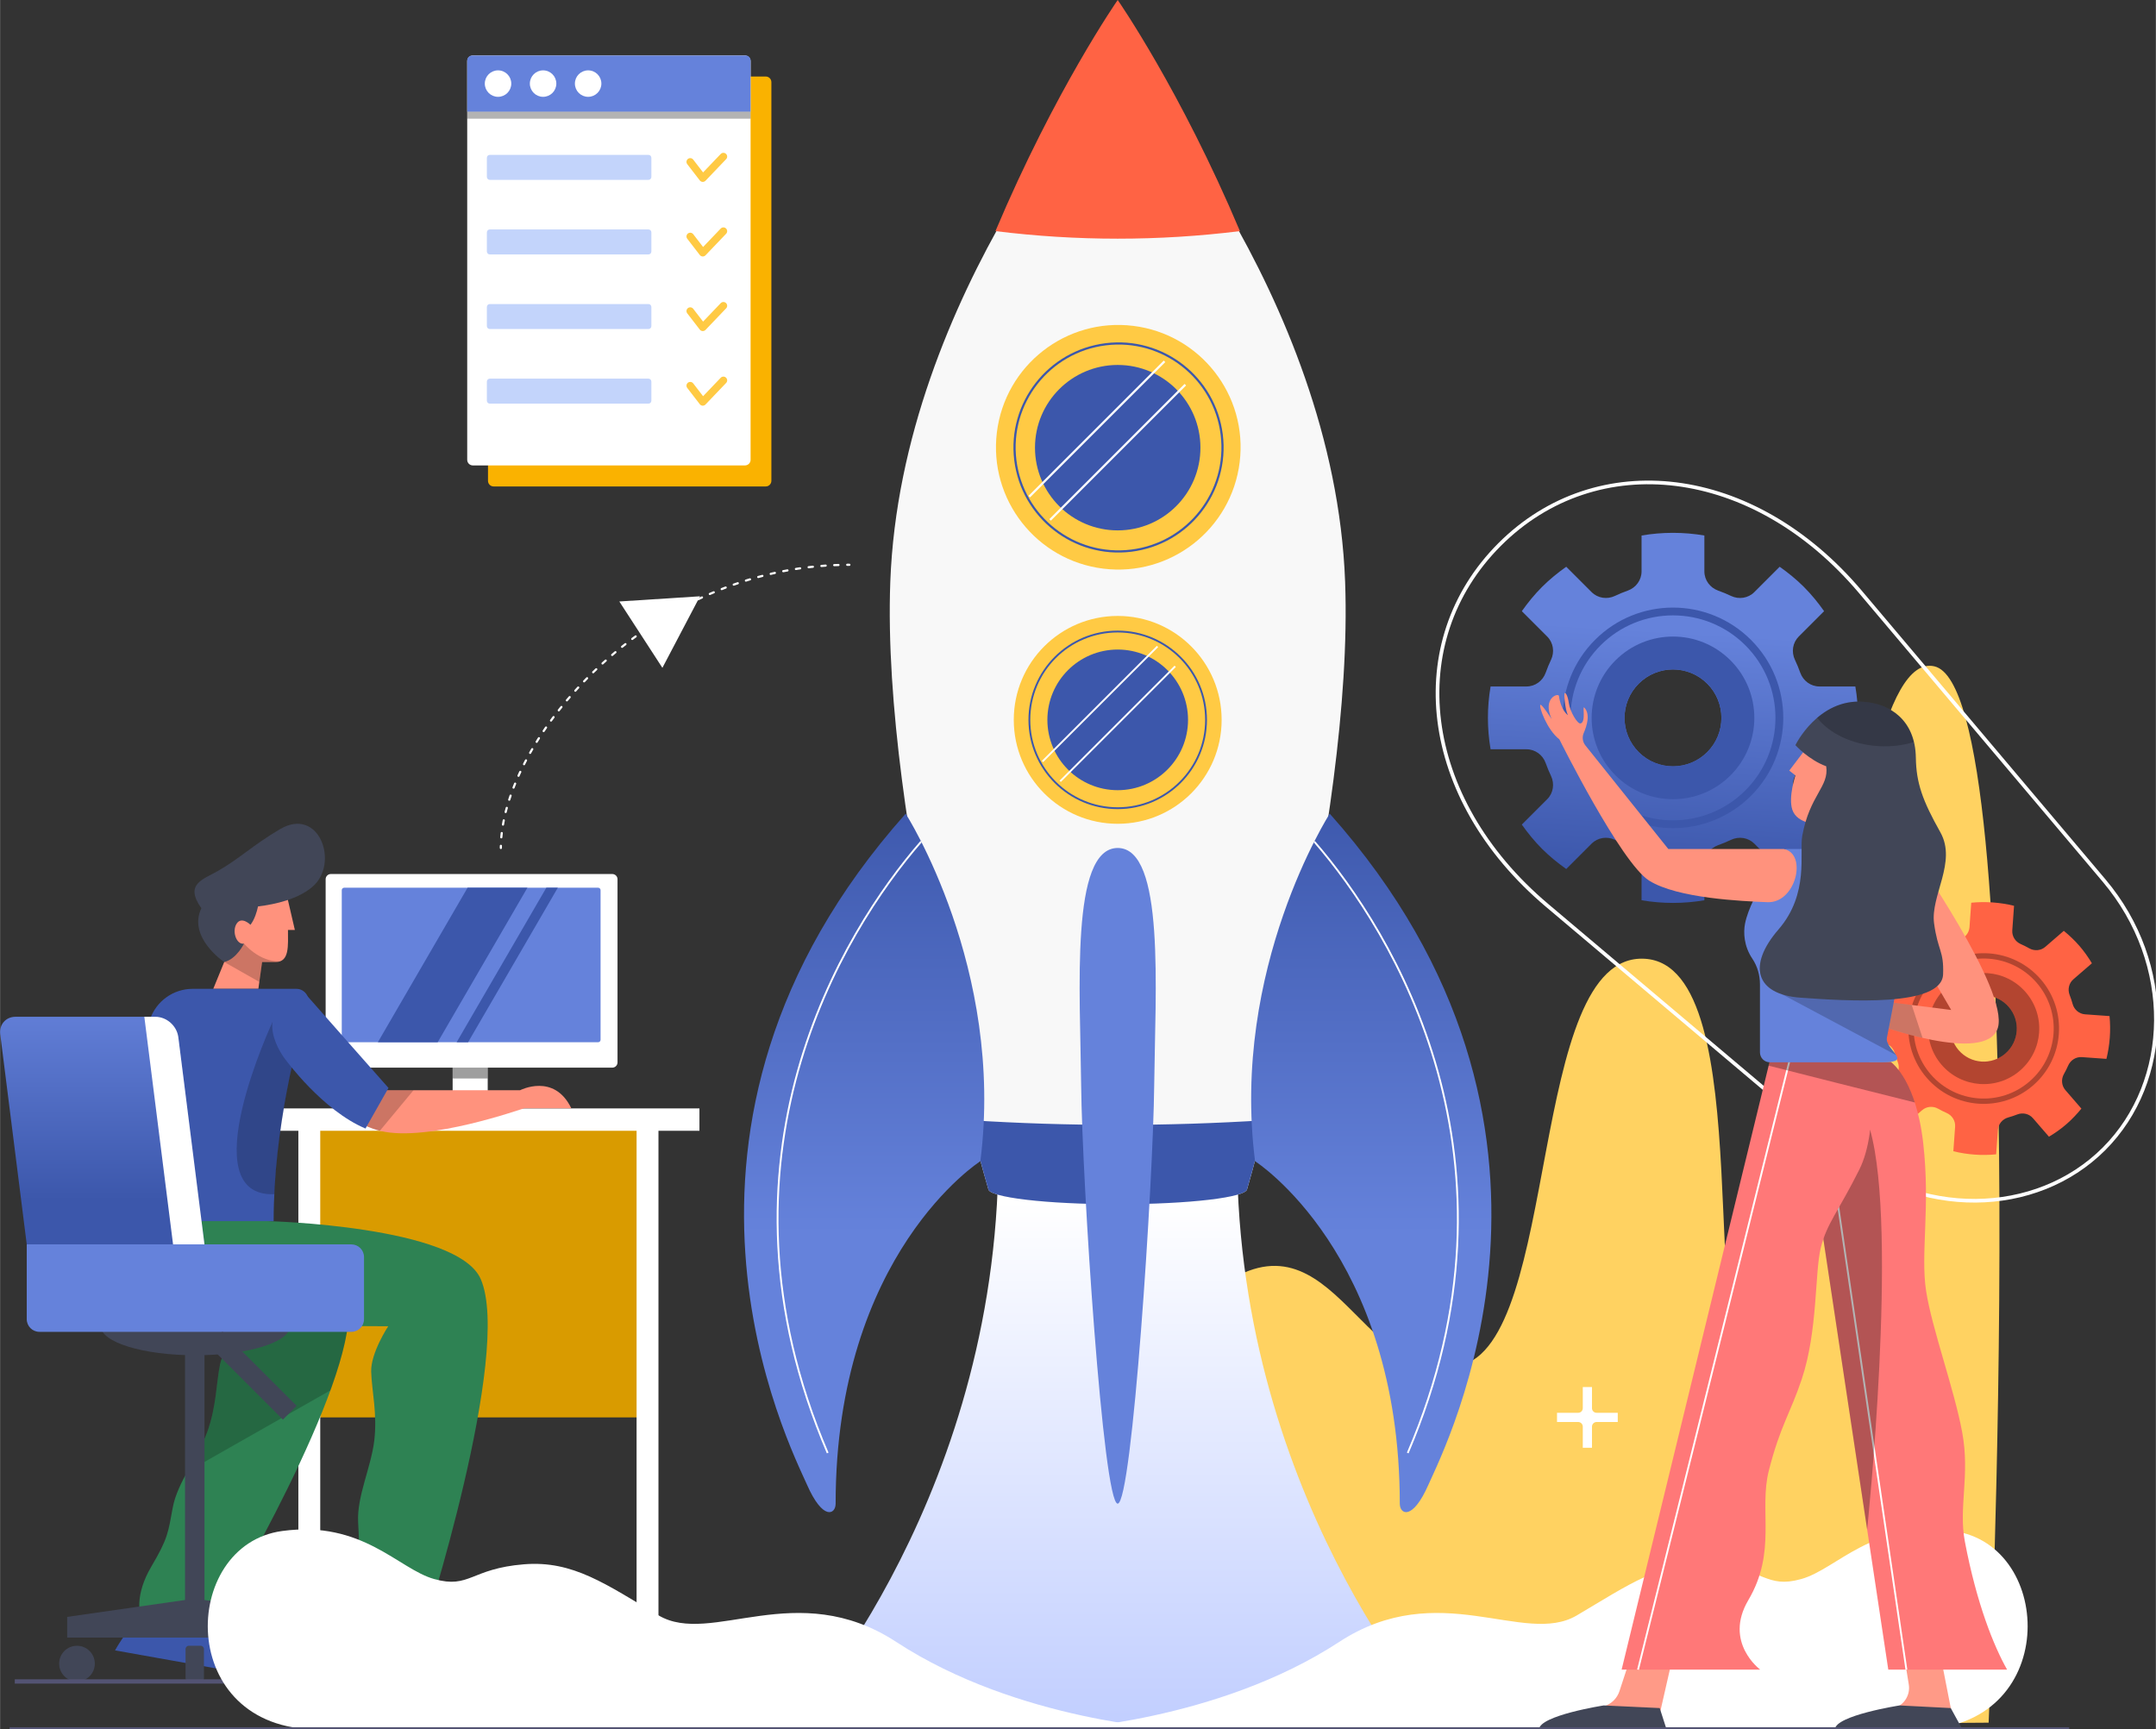 <svg width="460" height="369" version="1.1" id="Layer_1" xmlns="http://www.w3.org/2000/svg" xmlns:xlink="http://www.w3.org/1999/xlink" x="0px" y="0px"
	 viewBox="0 0 614 492.58" style="enable-background:new 0 0 614 492.58;" xml:space="preserve">
<rect x="0" y="0" width="614" height="492.58" fill="#333333" stroke="none"/>
<g id="BACKGROUND">
</g>
<g id="OBJECTS">
	<g>
		<g>
			<path style="fill:#FFD261;" d="M566.36,490.67c0,0,13.34-294.22-15.46-300.88c-28.8-6.66-32.19,201.18-50.32,202.09
				c-18.14,0.9,1.3-117.01-32.23-118.8c-33.52-1.8-23.77,109.54-52.72,115.94s-36.75-49.59-72.05-19.52S287.6,492.59,287.6,492.59
				L566.36,490.67z"/>
			<rect x="88.22" y="321.45" style="fill:#D99B00;" width="96.02" height="82.27"/>
			<g>
				<g>
					
						<linearGradient id="SVGID_1_" gradientUnits="userSpaceOnUse" x1="473.723" y1="245.189" x2="477.978" y2="314.245" gradientTransform="matrix(1 0 0 -1 0 494)">
						<stop  offset="0" style="stop-color:#3C57AB"/>
						<stop  offset="1" style="stop-color:#6582DB"/>
					</linearGradient>
					<path style="fill:url(#SVGID_1_);" d="M511.19,187.94c-1.06-2.24-0.66-4.89,1.09-6.64l7.22-7.22c-1.71-2.41-3.59-4.74-5.75-6.9
						c-2.16-2.16-4.49-4.04-6.9-5.75l-7.22,7.22c-1.75,1.75-4.41,2.16-6.64,1.09c-1.2-0.57-2.42-1.07-3.65-1.51
						c-2.34-0.83-3.94-2.99-3.94-5.48v-10.22c-5.92-1.01-11.97-1.01-17.89,0v10.22c0,2.48-1.6,4.65-3.94,5.48
						c-1.24,0.44-2.46,0.94-3.65,1.51c-2.24,1.06-4.89,0.66-6.64-1.09l-7.22-7.22c-2.41,1.71-4.74,3.59-6.9,5.75
						s-4.04,4.49-5.75,6.9l7.22,7.22c1.75,1.75,2.16,4.41,1.09,6.64c-0.57,1.2-1.07,2.42-1.51,3.65c-0.83,2.34-2.99,3.94-5.48,3.94
						h-10.22c-1.01,5.92-1.01,11.97,0,17.89h10.22c2.48,0,4.65,1.6,5.48,3.94c0.44,1.24,0.94,2.46,1.51,3.65
						c1.06,2.24,0.66,4.89-1.09,6.64l-7.22,7.22c1.71,2.41,3.59,4.74,5.75,6.9c2.16,2.16,4.49,4.04,6.9,5.75l7.22-7.22
						c1.75-1.75,4.41-2.16,6.64-1.09c1.2,0.57,2.42,1.07,3.65,1.51c2.34,0.83,3.94,2.99,3.94,5.48v10.22
						c5.92,1.01,11.97,1.01,17.89,0V246.2c0-2.48,1.6-4.65,3.94-5.48c1.24-0.44,2.46-0.94,3.65-1.51c2.24-1.06,4.89-0.66,6.64,1.09
						l7.22,7.22c2.41-1.71,4.74-3.59,6.9-5.75c2.16-2.16,4.04-4.49,5.75-6.9l-7.22-7.22c-1.75-1.75-2.16-4.41-1.09-6.64
						c0.57-1.2,1.07-2.42,1.51-3.65c0.83-2.34,2.99-3.94,5.48-3.94h10.22c1.01-5.92,1.01-11.97,0-17.89h-10.22
						c-2.48,0-4.65-1.6-5.48-3.94C512.26,190.35,511.76,189.13,511.19,187.94z M486.21,214.23c-5.39,5.39-14.12,5.39-19.51,0
						s-5.39-14.12,0-19.51s14.12-5.39,19.51,0C491.6,200.1,491.6,208.84,486.21,214.23z"/>
					<path style="fill:#3C57AB;" d="M460.08,188.09c-9.05,9.05-9.05,23.71,0,32.76s23.71,9.05,32.76,0c9.05-9.05,9.05-23.71,0-32.76
						C483.79,179.05,469.13,179.05,460.08,188.09z M486.21,214.23c-5.39,5.39-14.12,5.39-19.51,0s-5.39-14.12,0-19.51
						s14.12-5.39,19.51,0C491.6,200.1,491.6,208.84,486.21,214.23z"/>
					<path style="fill:#3C57AB;" d="M454.25,182.26c-12.27,12.27-12.27,32.15,0,44.42c12.27,12.27,32.15,12.27,44.42,0
						s12.27-32.15,0-44.42C486.4,169.99,466.51,169.99,454.25,182.26z M497.1,225.11c-11.4,11.4-29.88,11.4-41.28,0
						s-11.4-29.88,0-41.28s29.88-11.4,41.28,0C508.49,195.23,508.49,213.71,497.1,225.11z"/>
				</g>
				<g>
					<path style="fill:#FF6344;" d="M589.43,283.4c-0.62-1.58-0.21-3.37,1.07-4.47l5.27-4.56c-1.05-1.73-2.21-3.41-3.58-4.98
						c-1.37-1.58-2.86-2.97-4.42-4.26l-5.27,4.56c-1.28,1.11-3.11,1.25-4.58,0.42c-0.79-0.45-1.59-0.85-2.41-1.21
						c-1.56-0.68-2.54-2.23-2.41-3.93l0.5-6.97c-3.98-0.98-8.11-1.28-12.19-0.88l-0.5,6.97c-0.12,1.69-1.32,3.09-2.95,3.54
						c-0.86,0.24-1.72,0.52-2.56,0.85c-1.58,0.62-3.37,0.21-4.47-1.07l-4.56-5.27c-1.73,1.04-3.41,2.21-4.98,3.58
						c-1.58,1.37-2.97,2.86-4.26,4.42l4.56,5.27c1.11,1.28,1.25,3.11,0.42,4.58c-0.45,0.79-0.85,1.59-1.21,2.41
						c-0.68,1.56-2.23,2.54-3.93,2.41l-6.97-0.5c-0.98,3.98-1.28,8.11-0.88,12.19l6.97,0.5c1.69,0.12,3.09,1.32,3.54,2.95
						c0.24,0.86,0.52,1.72,0.85,2.56c0.62,1.58,0.21,3.37-1.07,4.47l-5.27,4.56c1.04,1.73,2.21,3.41,3.58,4.98
						c1.37,1.58,2.86,2.97,4.42,4.26l5.27-4.56c1.28-1.11,3.11-1.25,4.58-0.42c0.79,0.45,1.59,0.85,2.41,1.21
						c1.56,0.68,2.54,2.23,2.41,3.93l-0.5,6.97c3.98,0.98,8.11,1.28,12.19,0.88l0.5-6.97c0.12-1.69,1.32-3.09,2.95-3.54
						c0.86-0.24,1.72-0.52,2.56-0.85c1.58-0.62,3.37-0.21,4.47,1.07l4.56,5.27c1.73-1.04,3.41-2.21,4.98-3.58
						c1.58-1.37,2.97-2.86,4.26-4.42l-4.56-5.27c-1.11-1.28-1.25-3.11-0.42-4.58c0.45-0.79,0.85-1.59,1.21-2.41
						c0.68-1.55,2.23-2.54,3.93-2.41l6.97,0.5c0.98-3.98,1.28-8.11,0.88-12.19l-6.97-0.5c-1.69-0.12-3.09-1.32-3.54-2.95
						C590.05,285.1,589.76,284.25,589.43,283.4z M571.12,300.09c-3.94,3.41-9.89,2.98-13.3-0.96s-2.98-9.89,0.96-13.3
						c3.94-3.41,9.89-2.98,13.3,0.96S575.06,296.68,571.12,300.09z"/>
					<path style="opacity:0.3;enable-background:new    ;" d="M554.6,281c-6.61,5.72-7.33,15.71-1.61,22.32
						c5.72,6.61,15.71,7.33,22.32,1.61s7.33-15.71,1.61-22.32C571.2,276,561.2,275.28,554.6,281z M571.12,300.09
						c-3.94,3.41-9.89,2.98-13.3-0.96s-2.98-9.89,0.96-13.3c3.94-3.41,9.89-2.98,13.3,0.96S575.06,296.68,571.12,300.09z"/>
					<path style="opacity:0.3;enable-background:new    ;" d="M550.91,276.73c-8.96,7.76-9.94,21.31-2.18,30.27
						s21.31,9.94,30.27,2.18s9.94-21.31,2.18-30.27C573.42,269.96,559.87,268.98,550.91,276.73z M578,308.04
						c-8.33,7.21-20.92,6.3-28.13-2.03s-6.3-20.92,2.03-28.13s20.92-6.3,28.13,2.03C587.24,288.24,586.33,300.83,578,308.04z"/>
				</g>
				<path style="fill:none;stroke:#FFFFFF;stroke-width:1.042;stroke-miterlimit:10;" d="M599.22,327.23L599.22,327.23
					c-19.33,19.33-52.66,20.09-76.46,0l-82.15-69.34c-36.25-30.6-41.15-75.16-13.53-102.79l0,0
					c27.63-27.63,72.19-22.72,102.79,13.53l69.35,82.15C619.31,274.57,618.55,307.9,599.22,327.23z"/>
			</g>
			<g>
				<rect x="128.89" y="301.9" style="fill:#FFFFFF;" width="9.99" height="16"/>
				<rect x="128.89" y="301.9" style="opacity:0.38;enable-background:new    ;" width="9.99" height="5.29"/>
				<g>
					<path style="fill:#FFFFFF;" d="M174.36,304.1H94.2c-0.82,0-1.48-0.66-1.48-1.48v-52.19c0-0.82,0.66-1.48,1.48-1.48h80.16
						c0.82,0,1.49,0.66,1.49,1.49v52.19C175.84,303.43,175.18,304.1,174.36,304.1z"/>
					<path style="fill:#6582DB;" d="M170.32,296.86H98c-0.38,0-0.69-0.31-0.69-0.69v-42.63c0-0.38,0.31-0.69,0.69-0.69h72.33
						c0.38,0,0.69,0.31,0.69,0.69v42.63C171.02,296.55,170.71,296.86,170.32,296.86z"/>
					<g>
						<polygon style="fill:#3C57AB;" points="158.85,252.84 155.58,252.84 130.03,296.86 133.29,296.86 						"/>
						<polygon style="fill:#3C57AB;" points="107.59,296.86 124.63,296.86 150.19,252.84 133.15,252.84 						"/>
					</g>
				</g>
			</g>
			<polygon style="fill:#FFFFFF;" points="199.18,315.71 73.28,315.71 73.28,322.08 84.95,322.08 84.95,466.44 91.18,466.44 
				91.18,322.08 181.28,322.08 181.28,466.44 187.51,466.44 187.51,322.08 199.18,322.08 			"/>
			
				<linearGradient id="SVGID_00000082365234442100505620000007951396588549106577_" gradientUnits="userSpaceOnUse" x1="318.31" y1="152.035" x2="318.31" y2="-25.991" gradientTransform="matrix(1 0 0 -1 0 494)">
				<stop  offset="0" style="stop-color:#FFFFFF"/>
				<stop  offset="0.962" style="stop-color:#B8C7FF"/>
			</linearGradient>
			<path style="fill:url(#SVGID_00000082365234442100505620000007951396588549106577_);" d="M352.35,333.96h-34.04h-34.04
				c-2.18,97.17-59.78,158.62-59.78,158.62h93.82h93.82C412.13,492.58,354.53,431.13,352.35,333.96z"/>
			<g>
				<path style="fill:#3C57AB;" d="M116.28,464.35c0,0,27.38,3.75,27.6,12.11H96.86c0,0,1.75-5.36,5.89-12.11H116.28z"/>
				<path style="fill:#3C57AB;" d="M53.99,461.57c0,0,26.3,8.5,25.04,16.77l-46.29-8.26c0,0,2.66-4.97,7.93-10.89L53.99,461.57z"/>
				<path style="fill:#2E8253;" d="M136.89,364.32c-6.59-15.2-60.78-16.51-60.78-16.51h-36.8c0,0-17.02,29.74,10.34,29.74
					c30.68,0,60.89,0.21,60.89,0.21s-5.01,7.56-4.85,12.96s1.8,12.03,0.87,19.66l0,0c-0.93,7.64-4.96,15.85-4.59,23.12
					s0.69,8.81-2.08,17.76c-2.77,8.95,0,13.75,0,13.75h20.53C120.42,465.01,146.07,385.47,136.89,364.32z"/>
				<path style="fill:#2E8253;" d="M68.64,376.75c1.1,0.27,1.7,0.41,1.7,0.41s-6.62,6.2-7.7,11.49c-1.08,5.29-1.02,12.12-3.68,19.33
					l0,0c-2.67,7.22-8.47,14.28-9.79,21.44s-1.35,8.74-6.11,16.81s-3.16,13.38-3.16,13.38l19.98,4.72c0,0,36.36-60.12,39.26-87.6
					h-30.5V376.75z"/>
				<path style="opacity:0.2;enable-background:new    ;" d="M99.14,376.75h-30.5c1.1,0.27,1.7,0.41,1.7,0.41s-6.62,6.2-7.7,11.49
					c-1.08,5.29-1.02,12.12-3.68,19.33l0,0c-1.39,3.76-3.62,7.48-5.64,11.2l40.75-23.16C96.7,388.82,98.57,382.15,99.14,376.75z"/>
				<g>
					<path style="fill:#FF927D;" d="M63.83,274.02l-3.12,7.63h12.85l1.06-7.63c0,0,2.45,0,3.85,0c4.01,0,3.52-4.72,3.52-9.14h1.96
						l-2.62-11.29c0,0-16.12,2.62-16.2,3.44C65.05,257.84,63.83,274.02,63.83,274.02z"/>
					<path style="opacity:0.2;enable-background:new    ;" d="M73.83,279.68l0.79-5.66c0,0,2.45,0,3.85,0
						c0.49,0,0.91-0.08,1.27-0.21c-5.91,0.26-10.26-5.04-10.26-5.04l-5.64,5.25L73.83,279.68L73.83,279.68z"/>
					<path style="fill:#414657;" d="M79.69,236.19c-7.89,4.66-11.41,8.33-17.8,11.97c-4.2,2.39-9.42,3.68-4.57,10.53
						c-3.97,8.33,6.51,15.33,6.51,15.33c3.52-0.84,5.64-5.25,5.64-5.25c-2.09,0.44-3.53-3.45-2.11-5.67s3.95,0.31,3.95,0.31
						c1.19-1.55,1.83-3.72,2.15-5.23c5.08-0.62,11.43-2.1,15.52-5.61C96.7,245.96,90.93,229.55,79.69,236.19z"/>
					<path style="fill:#3C57AB;" d="M54.86,281.65h29.51c2.31,0,3.98,2.22,3.31,4.44c-3.01,9.96-9.77,35.28-9.77,61.72h-45.6
						c0-22.7,6.37-45.41,10.37-57.41C44.44,285.15,49.35,281.65,54.86,281.65z"/>
					<path style="opacity:0.2;enable-background:new    ;" d="M77.6,291.06c0,0-23.33,50.05,0.51,49.08c0.01,0,0.01,0,0.02,0
						c0.79-16.95,3.99-32.85,6.74-43.77L77.6,291.06z"/>
					<g>
						<path style="fill:#FF927D;" d="M162.69,315.69c-4.89-10.18-14.59-5.16-14.59-5.16h-37.96l-6.79,0.9l1.05,9.36
							c1.3,0.55,2.62,1.02,3.94,1.34c13.58,3.28,40.58-6.44,40.93-6.45l0,0h13.42V315.69z"/>
						<path style="opacity:0.2;enable-background:new    ;" d="M117.75,310.53h-7.61l-6.79,0.9l1.05,9.36
							c1.24,0.52,2.5,0.97,3.76,1.29L117.75,310.53z"/>
					</g>
					<path style="fill:#3C57AB;" d="M110.62,309.88l-24.06-27.25c-16.56,5.15-5.31,19.13-5.31,19.13s10.57,14.55,22.82,19.68
						L110.62,309.88z"/>
				</g>
				<g>
					<path style="fill:#414657;" d="M82.54,377.76c0,4.56-12.05,8.26-26.92,8.26s-26.92-3.7-26.92-8.26s12.05-8.26,26.92-8.26
						S82.54,373.19,82.54,377.76z"/>
					<g>
						
							<linearGradient id="SVGID_00000146462436876093025280000013277953126923780740_" gradientUnits="userSpaceOnUse" x1="29.106" y1="152.128" x2="29.106" y2="210.822" gradientTransform="matrix(1 0 0 -1 0 494)">
							<stop  offset="0" style="stop-color:#3C57AB"/>
							<stop  offset="1" style="stop-color:#6582DB"/>
						</linearGradient>
						<path style="fill:url(#SVGID_00000146462436876093025280000013277953126923780740_);" d="M58.21,354.44H7.59l-7.55-59.87
							c-0.34-2.74,1.59-4.96,4.33-4.96h39.19c3.57,0,6.84,2.9,7.29,6.47L58.21,354.44z"/>
						<path style="fill:#FFFFFF;" d="M58.21,354.44h-8.95l-8.18-64.82h3.18c3.18,0,6.09,2.58,6.49,5.77L58.21,354.44z"/>
					</g>
					<path style="fill:#6582DB;" d="M100.04,379.35H11.2c-1.99,0-3.61-1.61-3.61-3.61v-21.3h92.45c1.99,0,3.61,1.61,3.61,3.61v17.7
						C103.65,377.74,102.03,379.35,100.04,379.35z"/>
					<rect x="52.67" y="383.65" style="fill:#414657;" width="5.54" height="78.74"/>
					
						<rect x="69.22" y="376.92" transform="matrix(0.707 -0.707 0.707 0.707 -255.999 165.675)" style="fill:#414657;" width="5.54" height="29.88"/>
					<polygon style="fill:#414657;" points="91.77,466.44 19.11,466.44 19.11,460.54 52.67,455.73 58.21,455.73 91.77,460.54 					
						"/>
					<g>
						<path style="fill:#414657;" d="M26.98,473.85c0,2.81-2.27,5.08-5.08,5.08s-5.08-2.27-5.08-5.08s2.27-5.08,5.08-5.08
							C24.7,468.77,26.98,471.05,26.98,473.85z"/>
						<path style="fill:#414657;" d="M94.07,473.85c0,2.81-2.27,5.08-5.08,5.08c-2.81,0-5.08-2.27-5.08-5.08s2.27-5.08,5.08-5.08
							C91.79,468.77,94.07,471.05,94.07,473.85z"/>
					</g>
					<path style="fill:#414657;" d="M57.11,478.93h-3.34c-0.52,0-0.95-0.42-0.95-0.95v-8.27c0-0.52,0.42-0.95,0.95-0.95h3.34
						c0.52,0,0.95,0.42,0.95,0.95v8.27C58.06,478.51,57.64,478.93,57.11,478.93z"/>
				</g>
			</g>
			
				<line style="fill:none;stroke:#535373;stroke-width:1.227;stroke-miterlimit:10;" x1="4.18" y1="478.93" x2="136.23" y2="478.93"/>
			<g>
				<path style="fill:#F8F8F8;" d="M383.08,165.74c-3.02-81.95-64.77-150.03-64.77-150.03s-61.75,68.07-64.77,150.03
					c-2.54,68.98,27.89,172.86,27.9,172.89l0,0c0,2.42,16.51,4.37,36.87,4.37s36.87-1.96,36.87-4.37l0,0
					C355.19,338.6,385.62,234.72,383.08,165.74z"/>
				<path style="fill:#FF6344;" d="M283.49,65.83c23.16,2.87,46.47,2.87,69.63,0C336.15,25.61,318.31,0,318.31,0
					S300.47,25.61,283.49,65.83z"/>
				<g>
					
						<ellipse transform="matrix(0.122 -0.993 0.993 0.122 153.03 427.93)" style="fill:#FFCA44;" cx="318.32" cy="127.5" rx="34.82" ry="34.82"/>
					<circle style="fill:#3C57AB;" cx="318.31" cy="127.51" r="23.56"/>
					
						<line style="fill:none;stroke:#FFFFFF;stroke-width:0.614;stroke-miterlimit:10;" x1="331.64" y1="102.92" x2="293.12" y2="141.45"/>
					
						<line style="fill:none;stroke:#FFFFFF;stroke-width:0.614;stroke-miterlimit:10;" x1="337.57" y1="109.57" x2="299.05" y2="148.09"/>
					
						<ellipse transform="matrix(0.993 -0.123 0.123 0.993 -13.231 39.987)" style="fill:none;stroke:#3C57AB;stroke-width:0.614;stroke-miterlimit:10;" cx="318.32" cy="127.51" rx="29.6" ry="29.6"/>
				</g>
				<g>
					<path style="fill:#FFCA44;" d="M347.91,205.04c0,16.35-13.25,29.6-29.6,29.6s-29.6-13.25-29.6-29.6s13.25-29.6,29.6-29.6
						C334.66,175.44,347.91,188.69,347.91,205.04z"/>
					<path style="fill:#3C57AB;" d="M338.34,205.04c0,11.06-8.97,20.03-20.03,20.03s-20.03-8.97-20.03-20.03s8.97-20.03,20.03-20.03
						S338.34,193.98,338.34,205.04z"/>
					
						<line style="fill:none;stroke:#FFFFFF;stroke-width:0.522;stroke-miterlimit:10;" x1="329.64" y1="184.14" x2="296.89" y2="216.89"/>
					
						<line style="fill:none;stroke:#FFFFFF;stroke-width:0.522;stroke-miterlimit:10;" x1="334.68" y1="189.79" x2="301.93" y2="222.54"/>
					<path style="fill:none;stroke:#3C57AB;stroke-width:0.522;stroke-miterlimit:10;" d="M343.47,205.04
						c0,13.9-11.27,25.16-25.16,25.16c-13.9,0-25.16-11.27-25.16-25.16c0-13.9,11.27-25.16,25.16-25.16
						C332.21,179.88,343.47,191.14,343.47,205.04z"/>
				</g>
				<path style="fill:#3C57AB;" d="M355.18,338.63L355.18,338.63c0-0.01,2.17-7.41,5.3-19.57c-28.09,1.79-56.26,1.79-84.35,0
					c3.13,12.16,5.3,19.56,5.3,19.57l0,0c0,2.42,16.51,4.37,36.87,4.37C338.67,343,355.18,341.04,355.18,338.63z"/>
				<path style="fill:#6582DB;" d="M318.31,241.53L318.31,241.53L318.31,241.53L318.31,241.53L318.31,241.53
					c-13.53,0.02-10.69,40.57-10.41,67.74c0.28,27.16,6.25,118.91,10.4,119.02l0,0l0,0l0,0l0,0c4.15-0.11,10.12-91.86,10.4-119.02
					C329,282.11,331.83,241.55,318.31,241.53z"/>
				<g>
					<g>
						
							<linearGradient id="SVGID_00000136390508971504098850000018008926906831809927_" gradientUnits="userSpaceOnUse" x1="246.092" y1="269.856" x2="246.092" y2="142.491" gradientTransform="matrix(1 0 0 -1 0 494)">
							<stop  offset="0" style="stop-color:#3C57AB"/>
							<stop  offset="1" style="stop-color:#6582DB"/>
						</linearGradient>
						<path style="fill:url(#SVGID_00000136390508971504098850000018008926906831809927_);" d="M279.19,330.75
							c0,0-41.22,26.31-41.22,97.55c0,3.05-3.62,4.95-8.19-5.49s-51.56-101.56,28.14-191.05
							C257.92,231.76,286.19,275.79,279.19,330.75z"/>
						<path style="fill:none;stroke:#FFFFFF;stroke-width:0.522;stroke-miterlimit:10;" d="M262.33,239.71
							c-22.3,25.61-62.42,90.59-26.62,174.15"/>
					</g>
					<g>
						
							<linearGradient id="SVGID_00000136410058574489301200000016616011169346901924_" gradientUnits="userSpaceOnUse" x1="390.528" y1="269.856" x2="390.528" y2="142.491" gradientTransform="matrix(1 0 0 -1 0 494)">
							<stop  offset="0" style="stop-color:#3C57AB"/>
							<stop  offset="1" style="stop-color:#6582DB"/>
						</linearGradient>
						<path style="fill:url(#SVGID_00000136410058574489301200000016616011169346901924_);" d="M357.43,330.75
							c0,0,41.22,26.31,41.22,97.55c0,3.05,3.62,4.95,8.19-5.49s51.56-101.56-28.14-191.05
							C378.7,231.76,350.43,275.79,357.43,330.75z"/>
						<path style="fill:none;stroke:#FFFFFF;stroke-width:0.522;stroke-miterlimit:10;" d="M374.29,239.71
							c22.3,25.61,62.42,90.59,26.62,174.15"/>
					</g>
				</g>
			</g>
			<g>
				<path style="fill:#FFFFFF;" d="M334.99,492.58c0,0-44.99-2.17-79.75-24.9c-28.43-18.58-52.67,1.3-67.67-7.55
					c-15-8.85-24.33-15.7-38.34-14.57c-15.26,1.23-15.42,7.04-25.61,4.2s-20.37-16.79-43.29-13.68
					c-29.19,3.96-30.37,56.5,10.09,56.5C130.89,492.58,334.99,492.58,334.99,492.58z"/>
				<path style="fill:#FFFFFF;" d="M301.63,492.58c0,0,44.99-2.17,79.75-24.9c28.43-18.58,52.67,1.3,67.67-7.55
					c15-8.85,24.33-15.7,38.34-14.57c15.26,1.23,15.42,7.04,25.61,4.2s20.37-16.79,43.29-13.68c29.19,3.96,30.37,56.5-10.09,56.5
					C505.73,492.58,301.63,492.58,301.63,492.58z"/>
			</g>
			<g>
				<path style="fill:#FF9A87;" d="M542.43,472.46l1.19,7.34c0.47,2.93-1.25,5.77-4.07,6.7l-12.62,4.17h29.46l-3.56-18.21
					L542.43,472.46L542.43,472.46z"/>
				<path style="fill:#414657;" d="M555.57,486.51l-14.56-0.75c0,0-18.32,2.85-18.43,6.82h36.32L555.57,486.51z"/>
				<g>
					<path style="fill:#FF9A87;" d="M464.24,472.46l-3.02,9.22c-0.66,2.02-2.24,3.6-4.26,4.27l-14.3,4.72h29.46l4.15-18.21H464.24z"
						/>
					<path style="fill:#414657;" d="M472.68,486.51l-15.94-0.75c0,0-18.32,2.85-18.43,6.82h36.32L472.68,486.51z"/>
				</g>
				<path style="fill:#FF7878;" d="M538.46,302.46c0,0,7.17,4.77,9.26,23.07c2.09,18.3-0.82,31.54,0.84,42.22l0,0
					c1.65,10.68,8.02,27.96,10.28,40.25c2.26,12.28-1.1,21.34,0.75,31.08l0,0c3.38,17.8,8.27,29.83,12.03,36.48h-6.39h-5.64h-21.81
					L511.7,302.59L538.46,302.46z"/>
				
					<line style="fill:none;stroke:#FFFFFF;stroke-width:0.522;stroke-miterlimit:10;" x1="522.24" y1="334.92" x2="542.94" y2="475.57"/>
				<path style="opacity:0.3;enable-background:new    ;" d="M514.87,323.65c0,0,2.23,10.7,17.73-1.84
					c8.08,28.45-0.84,113.86-0.84,113.86L514.87,323.65z"/>
				<path style="fill:#FF7878;" d="M504.44,300.51h27.67c0,0,3.42,20.64-2.6,32.67c-6.02,12.03-9.24,15.27-10.96,22.26l0,0
					c-1.73,6.99-0.82,23.61-5.4,37.34c-3.26,9.78-6.16,13.35-9.4,26.13c-2.87,11.32,2.35,23-5.83,36.85
					c-7.11,12.04,3.38,19.8,3.38,19.8h-12.4h-10.99h-16.08L504.44,300.51z"/>
				
					<line style="fill:none;stroke:#FFFFFF;stroke-width:0.522;stroke-miterlimit:10;" x1="510.36" y1="299.27" x2="466.5" y2="475.57"/>
				<path style="opacity:0.3;enable-background:new    ;" d="M503.7,303.53l0.74-3.03h27.67c0,0,0.12,0.72,0.28,1.98l6.08-0.03
					c0,0,3.98,2.66,6.87,11.57C537.2,311.99,510.58,305.31,503.7,303.53z"/>
				<path style="fill:#FF927D;" d="M544.36,242.39c0,0,27.83,39.65,24.63,50.36c-3.2,10.72-35.16-1.16-35.16-1.16v-6.68l21.87,2.76
					l-16.61-28.39L544.36,242.39z"/>
				<path style="opacity:0.2;enable-background:new    ;" d="M533.83,284.91l10.63,1.34l3.08,9.37c-7.34-1.67-13.72-4.03-13.72-4.03
					L533.83,284.91L533.83,284.91z"/>
				<path style="fill:#6582DB;" d="M496.97,263.13c1.65-8.53,11.54-21.31,11.54-21.31h39.21l-10.33,53.75l0,0
					c-0.66,3.46,7.85,7.01-1.35,7.01h-31.98c-1.56,0-2.83-1.27-2.83-2.83v-19.37c0-2.6-0.72-5.16-2.17-7.32
					C496.6,269.41,496.51,265.54,496.97,263.13z"/>
				<path style="opacity:0.2;enable-background:new    ;" d="M507.59,283.23l33.47-6.75l-3.67,19.09l0,0
					c-0.34,1.79,1.76,3.6,2.6,4.94L507.59,283.23z"/>
				<path style="fill:#FF927D;" d="M514.84,212.56l-5.26,6.93l1.75,1.38c0,0-2.08,6.17-0.88,9.78c1.39,4.16,7.65,4.14,7.65,4.14
					l-1.88,10.15h15.88v-32.09L514.84,212.56z"/>
				<path style="fill:#414657;" d="M511.33,212.24c0,0,6.42-13.29,19.35-12.36c7.53,0.54,14.79,5.16,14.95,15.94
					c0.11,7.21,1.9,12.2,6.98,21.24c4.77,8.5-2.86,18.07-1.79,25.93c1.06,7.86,2.83,7.72,2.57,14.54
					c-0.36,9.4-27.51,7.58-40.62,6.64c-12.87-0.92-15.12-9.2-6.27-19.42s5.89-21.91,6.78-26.71c2.14-11.65,7.68-13.94,6.82-19.78
					C515.06,216.4,511.33,212.24,511.33,212.24z"/>
				<path style="opacity:0.2;enable-background:new    ;" d="M517.53,204.45c3.17-2.7,7.54-4.97,13.15-4.57
					c6.39,0.45,12.52,3.89,14.36,11.48c-3.03,0.94-6.47,1.38-10.09,1.16C527.38,212.05,520.94,208.85,517.53,204.45z"/>
				<path style="fill:#FF927D;" d="M438.71,200.76c0.41-0.25,3.2,4.07,3.2,4.07c-2.75-6.06,1.95-7.52,2.07-6.61
					c0.57,4.18,2.55,5.48,2.55,5.48c-0.76-1.53-1.2-6.11-0.93-6.27c0.27-0.16,0.87,0.55,1.2,2.89c0.33,2.35,2.45,5.95,3.33,5.74
					c1.6-0.38,0.49-5.08,1.04-4.54c1.8,1.8,0.78,5.17-0.13,7.25c-0.52,1.19-0.33,2.55,0.48,3.56l23.61,29.5h32.91
					c6.78,1.34,3.44,15.47-4.68,15.14c-7.12-0.28-25.6-1.07-33.69-6.14c-8.08-5.08-25.57-40.24-25.57-40.24
					C440.56,207.88,438.15,201.1,438.71,200.76z"/>
			</g>
			
				<line style="fill:none;stroke:#535373;stroke-width:1.227;stroke-miterlimit:10;" x1="2.7" y1="492.58" x2="589.3" y2="492.58"/>
			<path style="fill:#FFFFFF;" d="M454.71,402.41c-0.73,0-1.32-0.59-1.32-1.32v-6.01h-2.62v6.01c0,0.73-0.59,1.32-1.32,1.32h-6.02
				v2.62h6.02c0.73,0,1.32,0.59,1.32,1.32v6.02h2.62v-6.02c0-0.73,0.59-1.32,1.32-1.32h6.02v-2.62H454.71z"/>
			<g>
				<g>
					<path style="fill:none;stroke:#FFFFFF;stroke-width:0.614;stroke-linecap:round;stroke-linejoin:round;" d="M142.62,241.53
						c0-0.2,0-0.41,0.01-0.61"/>
					
						<path style="fill:none;stroke:#FFFFFF;stroke-width:0.614;stroke-linecap:round;stroke-linejoin:round;stroke-dasharray:1.219,2.438;" d="
						M142.75,238.49c2.58-30.17,42.48-76.58,97.29-77.6"/>
					<path style="fill:none;stroke:#FFFFFF;stroke-width:0.614;stroke-linecap:round;stroke-linejoin:round;" d="M241.27,160.87
						c0.2,0,0.41,0,0.61,0"/>
				</g>
			</g>
			<polygon style="fill:#FFFFFF;" points="176.36,171.32 188.63,190.22 199.34,169.84 			"/>
			<g>
				<path style="fill:#FAB200;" d="M218.06,138.56h-77.49c-0.89,0-1.61-0.72-1.61-1.61V23.4c0-0.89,0.72-1.61,1.61-1.61h77.49
					c0.89,0,1.61,0.72,1.61,1.61v113.55C219.67,137.84,218.95,138.56,218.06,138.56z"/>
				<g>
					<path style="fill:#FFFFFF;" d="M212.14,132.57h-77.49c-0.89,0-1.61-0.72-1.61-1.61V17.42c0-0.89,0.72-1.61,1.61-1.61h77.49
						c0.89,0,1.61,0.72,1.61,1.61v113.55C213.75,131.85,213.03,132.57,212.14,132.57z"/>
					<path style="fill:#6582DB;" d="M213.75,31.81h-80.71v-14.6c0-0.77,0.63-1.4,1.4-1.4h77.91c0.77,0,1.4,0.63,1.4,1.4V31.81z"/>
					<rect x="133.04" y="31.81" style="opacity:0.3;enable-background:new    ;" width="80.71" height="2"/>
					<path style="fill:#C3D4FB;" d="M184.66,51.23h-45.19c-0.46,0-0.83-0.37-0.83-0.83v-5.46c0-0.46,0.37-0.83,0.83-0.83h45.19
						c0.46,0,0.83,0.37,0.83,0.83v5.46C185.49,50.86,185.12,51.23,184.66,51.23z"/>
					<g>
						<path style="fill:#FFCA44;" d="M200.13,51.81c-0.02,0-0.04,0-0.06,0c-0.31-0.02-0.6-0.17-0.79-0.42l-3.57-4.63
							c-0.36-0.47-0.27-1.14,0.2-1.5c0.46-0.36,1.14-0.27,1.5,0.2l2.81,3.65l5.02-5.25c0.41-0.43,1.09-0.44,1.51-0.03
							c0.43,0.41,0.44,1.09,0.03,1.51l-5.88,6.15C200.7,51.69,200.42,51.81,200.13,51.81z"/>
					</g>
					<path style="fill:#C3D4FB;" d="M184.66,72.47h-45.19c-0.46,0-0.83-0.37-0.83-0.83v-5.46c0-0.46,0.37-0.83,0.83-0.83h45.19
						c0.46,0,0.83,0.37,0.83,0.83v5.46C185.49,72.1,185.12,72.47,184.66,72.47z"/>
					<g>
						<path style="fill:#FFCA44;" d="M200.13,73.05c-0.02,0-0.04,0-0.06,0c-0.31-0.02-0.6-0.17-0.79-0.42L195.71,68
							c-0.36-0.47-0.27-1.14,0.2-1.5c0.46-0.35,1.14-0.27,1.5,0.2l2.81,3.65l5.02-5.25c0.41-0.43,1.09-0.44,1.51-0.03
							c0.43,0.41,0.44,1.09,0.03,1.51l-5.88,6.15C200.7,72.94,200.42,73.05,200.13,73.05z"/>
					</g>
					<path style="fill:#C3D4FB;" d="M184.66,93.72h-45.19c-0.46,0-0.83-0.37-0.83-0.83v-5.46c0-0.46,0.37-0.83,0.83-0.83h45.19
						c0.46,0,0.83,0.37,0.83,0.83v5.46C185.49,93.35,185.12,93.72,184.66,93.72z"/>
					<g>
						<path style="fill:#FFCA44;" d="M200.13,94.3c-0.02,0-0.04,0-0.06,0c-0.31-0.02-0.6-0.17-0.79-0.42l-3.57-4.63
							c-0.36-0.47-0.27-1.14,0.2-1.5c0.46-0.35,1.14-0.27,1.5,0.2l2.81,3.65l5.02-5.25c0.41-0.43,1.09-0.44,1.51-0.03
							c0.43,0.41,0.44,1.09,0.03,1.51l-5.88,6.15C200.7,94.18,200.42,94.3,200.13,94.3z"/>
					</g>
					<path style="fill:#C3D4FB;" d="M184.66,114.97h-45.19c-0.46,0-0.83-0.37-0.83-0.83v-5.46c0-0.46,0.37-0.83,0.83-0.83h45.19
						c0.46,0,0.83,0.37,0.83,0.83v5.46C185.49,114.59,185.12,114.97,184.66,114.97z"/>
					<g>
						<path style="fill:#FFCA44;" d="M200.13,115.55c-0.02,0-0.04,0-0.06,0c-0.31-0.02-0.6-0.17-0.79-0.42l-3.57-4.63
							c-0.36-0.47-0.27-1.14,0.2-1.5c0.46-0.35,1.14-0.27,1.5,0.2l2.81,3.65l5.02-5.25c0.41-0.43,1.09-0.44,1.51-0.03
							c0.43,0.41,0.44,1.09,0.03,1.51l-5.88,6.15C200.7,115.43,200.42,115.55,200.13,115.55z"/>
					</g>
					<path style="fill:#FFFFFF;" d="M145.59,23.81c0,2.08-1.69,3.77-3.77,3.77s-3.77-1.69-3.77-3.77s1.69-3.77,3.77-3.77
						C143.9,20.04,145.59,21.72,145.59,23.81z"/>
					<path style="fill:#FFFFFF;" d="M158.42,23.81c0,2.08-1.69,3.77-3.77,3.77s-3.77-1.69-3.77-3.77s1.69-3.77,3.77-3.77
						C156.73,20.04,158.42,21.72,158.42,23.81z"/>
					<path style="fill:#FFFFFF;" d="M171.25,23.81c0,2.08-1.69,3.77-3.77,3.77s-3.77-1.69-3.77-3.77s1.69-3.77,3.77-3.77
						C169.56,20.04,171.25,21.72,171.25,23.81z"/>
				</g>
			</g>
		</g>
	</g>
</g>
<g id="DESIGNED_BY_FREEPIK">
</g>
</svg>
